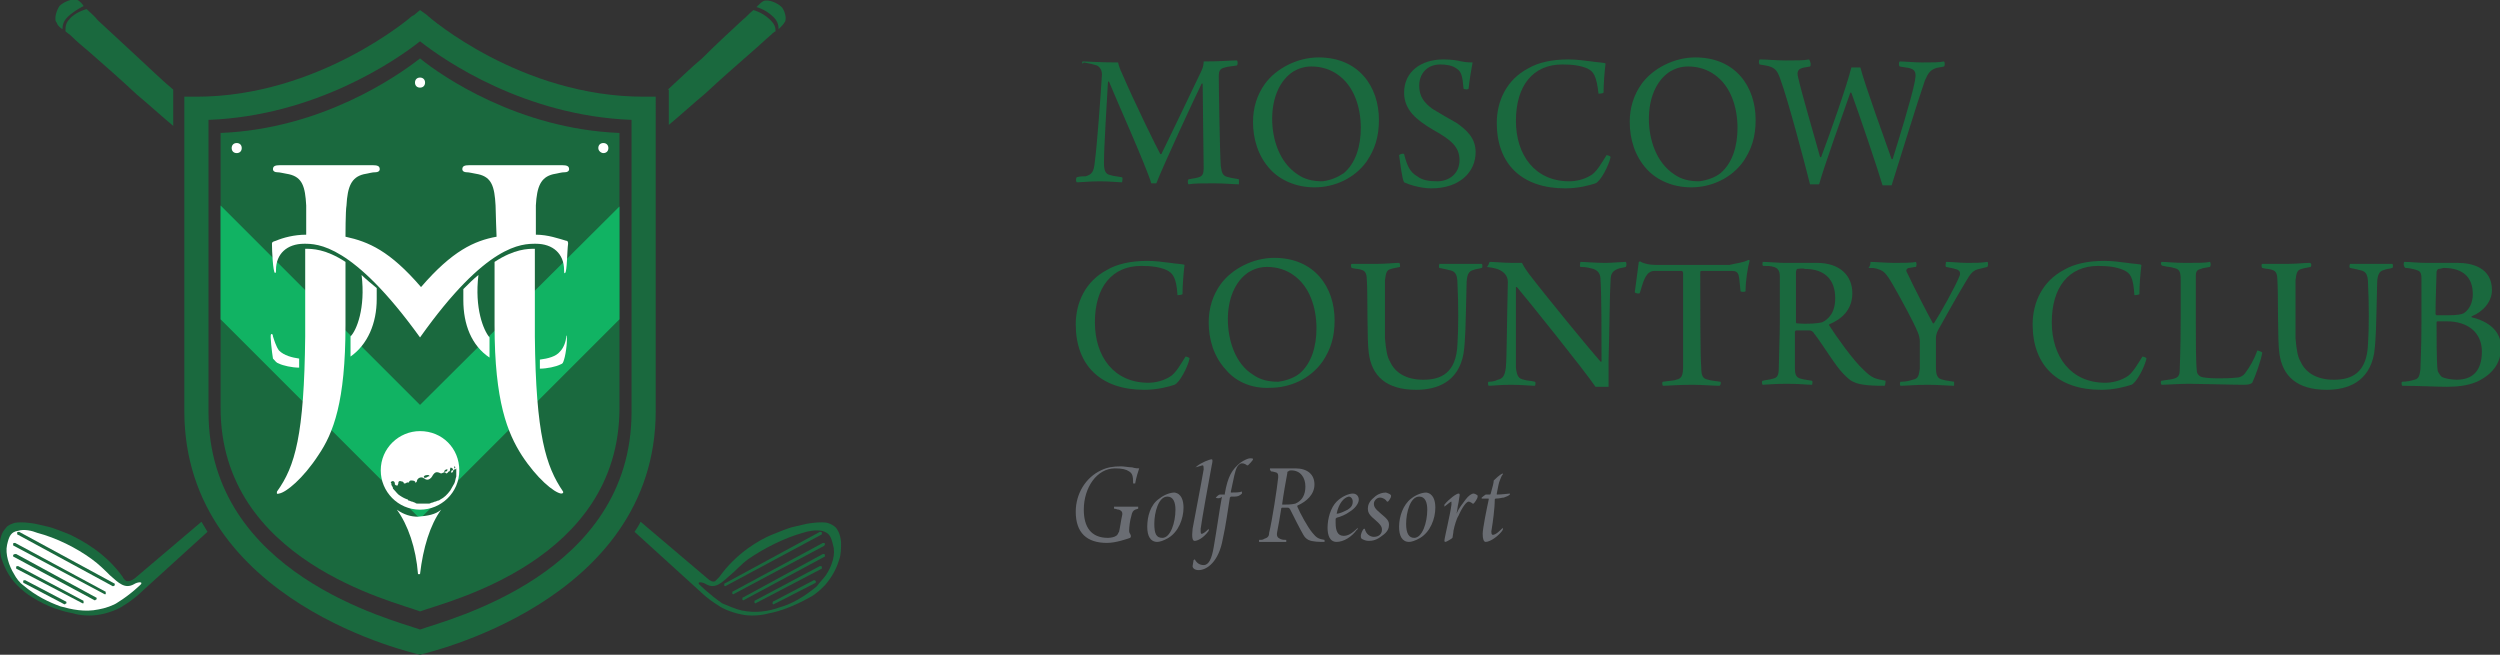 <?xml version="1.0" encoding="UTF-8"?> <!-- Generator: Adobe Illustrator 18.1.1, SVG Export Plug-In . SVG Version: 6.00 Build 0) --> <svg xmlns="http://www.w3.org/2000/svg" xmlns:xlink="http://www.w3.org/1999/xlink" id="Слой_1" x="0px" y="0px" viewBox="0 0 248.2 65" xml:space="preserve"><rect x="0" y="0" width="248.2" height="65" fill="#333333" stroke="none"/> <g> <path fill="#6A6D73" d="M112.2,53.4c-0.3,0.1-1.4,0.5-2.3,0.5c-2,0-3.1-1-3.1-3.1c0-1.8,1-3.4,2.5-4.1c0.6-0.3,1.2-0.4,2-0.4 c0.3,0,0.8,0.1,1.1,0.1c0.3,0.1,0.6,0.1,0.7,0.1c-0.1,0.3-0.3,0.9-0.4,1.5c0,0-0.2,0-0.2,0c0-0.8-0.1-1-0.4-1.2 c-0.3-0.2-0.7-0.3-1.4-0.3c-1.8,0-3.1,1.9-3.1,4.1c0,1.7,0.7,2.8,2.4,2.8c0.3,0,0.7-0.1,0.8-0.2c0.2-0.1,0.2-0.3,0.3-0.4 c0.1-0.4,0.2-1.2,0.3-1.6c0.1-0.4-0.1-0.5-0.3-0.6c-0.2,0-0.3-0.1-0.5-0.1c0,0,0-0.2,0-0.2c0.3,0,0.8,0,1.3,0c0.6,0,0.9,0,1.1,0 c0,0,0,0.1,0,0.2l-0.3,0.1c-0.2,0.1-0.3,0.2-0.4,0.7c-0.1,0.3-0.2,1-0.2,1.4c0,0.2,0.1,0.3,0.1,0.3 C112.3,53.2,112.3,53.3,112.2,53.4"></path> <path fill="#6A6D73" d="M115.4,53.4c0.8,0,1.3-1.5,1.3-2.8c0-0.7-0.2-1.3-0.8-1.3c-0.9,0-1.3,1.6-1.3,2.7 C114.6,53,114.8,53.4,115.4,53.4 M117.5,50.4c0,1.1-0.5,2.4-1.5,3c-0.5,0.3-0.9,0.4-1.1,0.4c-0.7,0-1-0.6-1-1.5 c0-1,0.3-2.2,1.2-2.8c0.5-0.4,1.1-0.6,1.5-0.6C117.3,49,117.5,49.7,117.5,50.4"></path> <path fill="#6A6D73" d="M118.8,46.3c0.5-0.4,1.3-0.7,1.5-0.7c0.1,0,0.1,0.2,0,0.6c-0.3,1.6-1,5.5-1.1,6.3c0,0.4,0,0.5,0.1,0.5 c0.1,0,0.3-0.1,0.7-0.5c0,0,0,0,0,0c0,0,0,0.2,0,0.2c-0.5,0.7-1.1,1-1.4,1c-0.2,0-0.3-0.3-0.2-1.2c0.2-1.1,0.9-4.7,1.1-5.9 c0-0.2,0-0.4-0.1-0.4c-0.1,0-0.3,0.1-0.7,0.2C118.7,46.5,118.8,46.3,118.8,46.3"></path> <path fill="#6A6D73" d="M120.7,49.4c0.1-0.1,0.3-0.3,0.4-0.3h0.5c0,0,0,0,0-0.1c0.3-1.7,0.7-2.4,1.6-3.1c0.3-0.2,0.7-0.4,0.9-0.4 c0.2,0,0.3,0,0.3,0.1c0,0.1-0.4,0.5-0.5,0.6c0,0-0.1,0-0.1,0c-0.1-0.1-0.3-0.2-0.5-0.2c-0.2,0-0.4,0.2-0.5,0.4 c-0.2,0.4-0.3,1-0.6,2.4c0,0,0,0.1,0,0.1c0.5,0,0.8,0,1.1-0.1c0,0,0,0.1,0,0.2c-0.2,0.2-0.4,0.3-0.7,0.3c-0.1,0-0.3,0-0.4,0 c0,0-0.1,0.1-0.1,0.1c-0.2,1.2-0.4,2.8-0.7,4.1c-0.4,2.3-1.6,3.1-2.4,3.1c-0.4,0-0.6-0.2-0.6-0.4c0-0.1,0.1-0.5,0.1-0.6 c0,0,0.1,0,0.1-0.1c0.2,0.4,0.5,0.6,0.9,0.6c0.5,0,0.8-0.6,1-1.8c0.3-1.7,0.6-3.9,0.8-4.9c0,0,0-0.1,0-0.1 C121.2,49.5,120.8,49.5,120.7,49.4C120.7,49.5,120.7,49.5,120.7,49.4"></path> <path fill="#6A6D73" d="M128.2,46.7c-0.1,0-0.2,0-0.3,0.1c-0.1,0-0.1,0.1-0.1,0.2c-0.1,0.5-0.4,2.2-0.5,3c0,0,0,0.1,0,0.1 c0.4,0,0.9,0,1.3-0.1c0.7-0.3,1-0.9,1-1.7C129.6,47.4,129.1,46.7,128.2,46.7 M126.1,46.5c0.2,0,0.8,0,1.2,0c0.7,0,0.9,0,1.3,0 c1.2,0,1.9,0.6,1.9,1.6c0,1-0.8,1.7-1.7,2.1c0,0,0,0.1,0,0.1c0.3,0.7,1,2,1.5,2.6c0.4,0.5,0.6,0.6,1.2,0.7c0,0,0,0.2,0,0.2 c-0.5,0-1.2,0-1.6-0.2c-0.2-0.1-0.4-0.3-0.5-0.5c-0.3-0.5-1-1.9-1.3-2.5c-0.1-0.2-0.2-0.2-0.3-0.2h-0.5c0,0-0.1,0-0.1,0.1 c-0.1,0.7-0.3,1.8-0.4,2.3c-0.1,0.5,0.1,0.6,0.3,0.7c0.2,0.1,0.4,0.1,0.6,0.1c0,0,0,0.2,0,0.2c-0.3,0-1.1,0-1.4,0l-1.3,0 c0,0,0-0.2,0-0.2c0.2,0,0.4,0,0.5-0.1c0.3-0.1,0.5-0.2,0.5-0.6c0.3-1.2,0.8-4.5,0.9-5.5c0-0.3,0-0.4-0.2-0.5 c-0.1,0-0.3-0.1-0.5-0.1C126,46.6,126.1,46.5,126.1,46.5"></path> <path fill="#6A6D73" d="M132.7,51C132.7,51.1,132.7,51.1,132.7,51c0.3,0,0.7-0.2,1.1-0.4c0.3-0.2,0.5-0.4,0.5-0.8 c0-0.3-0.2-0.5-0.4-0.5C133.4,49.4,132.9,50,132.7,51 M134.9,49.6c0,0.4-0.4,0.9-0.9,1.2c-0.4,0.3-0.9,0.5-1.3,0.6 c0,0-0.1,0.1-0.1,0.1c0,0.1,0,0.3,0,0.4c0,0.8,0.2,1.3,0.8,1.3c0.4,0,0.8-0.2,1.4-0.8c0,0,0,0,0,0c0,0,0,0.2-0.1,0.2 c-0.5,0.7-1.3,1.2-2,1.2c-0.7,0-0.9-0.7-0.9-1.4c0-0.9,0.3-2,0.9-2.6c0.5-0.5,1.2-0.8,1.6-0.8C134.7,49,134.9,49.3,134.9,49.6"></path> <path fill="#6A6D73" d="M138.1,49.2c0,0,0,0.1,0,0.1c0,0.1-0.2,0.4-0.3,0.5c0,0-0.1,0-0.1,0c-0.1-0.2-0.4-0.4-0.7-0.4 c-0.3,0-0.6,0.3-0.6,0.6c0,0.3,0.1,0.5,0.7,1c0.6,0.5,0.8,0.7,0.8,1.1c0,0.3-0.1,0.7-0.7,1.1c-0.5,0.4-0.9,0.5-1.3,0.5 c-0.3,0-0.5-0.1-0.7-0.2c-0.1-0.1-0.1-0.2-0.1-0.3c0-0.1,0.1-0.5,0.3-0.7c0,0,0.1,0,0.1,0c0.1,0.5,0.5,0.8,0.9,0.8 c0.5,0,0.8-0.3,0.8-0.7c0-0.3-0.1-0.5-0.8-1.1c-0.5-0.4-0.6-0.7-0.6-1c0-0.3,0.1-0.7,0.6-1.1c0.4-0.4,0.9-0.5,1.2-0.5 C137.9,49,138.1,49.1,138.1,49.2"></path> <path fill="#6A6D73" d="M140.4,53.4c0.8,0,1.3-1.5,1.3-2.8c0-0.7-0.2-1.3-0.8-1.3c-0.9,0-1.3,1.6-1.3,2.7 C139.6,53,139.9,53.4,140.4,53.4 M142.5,50.4c0,1.1-0.5,2.4-1.5,3c-0.5,0.3-0.9,0.4-1.1,0.4c-0.7,0-1-0.6-1-1.5 c0-1,0.4-2.2,1.2-2.8c0.5-0.4,1.1-0.6,1.5-0.6C142.3,49,142.5,49.7,142.5,50.4"></path> <path fill="#6A6D73" d="M145.5,49.6c0.3-0.4,0.6-0.6,0.8-0.6c0.1,0,0.3,0.1,0.4,0.2c0,0,0,0.1,0,0.1c0,0.2-0.3,0.6-0.4,0.7 c0,0-0.1,0-0.1,0c-0.1-0.1-0.3-0.2-0.4-0.2c-0.2,0-0.6,0.5-1,1.4c-0.2,0.3-0.4,1-0.5,1.5c0,0.2-0.1,0.6-0.1,0.7 c-0.1,0.1-0.6,0.4-0.7,0.4c-0.1,0-0.1-0.1-0.1-0.1c0-0.3,0.6-2.7,0.7-3.6c0-0.1,0-0.3,0-0.3c-0.1,0-0.3,0.2-0.7,0.5c0,0,0,0,0,0 c0,0,0-0.2,0-0.2c0.5-0.6,1.2-1.1,1.4-1.1c0.2,0,0.1,0.2,0,0.9c-0.1,0.4-0.1,0.7-0.2,1.1h0C144.8,50.5,145.2,50,145.5,49.6"></path> <path fill="#6A6D73" d="M148.1,52.5c-0.1,0.4,0,0.6,0.1,0.6c0.3,0,0.7-0.4,1-0.7c0,0,0,0,0,0c0,0,0,0.2,0,0.2 c-0.3,0.5-1.2,1.2-1.7,1.2c-0.2,0-0.3-0.3-0.3-0.8c0-0.5,0.4-2.5,0.6-3.4c0,0,0-0.1,0-0.1c-0.3,0-0.6,0-0.7,0v-0.1 c0.1-0.1,0.4-0.3,0.4-0.3h0.4c0,0,0.1,0,0.1-0.1c0.2-0.7,0.3-1.1,0.3-1.3c0.1-0.1,0.6-0.6,0.9-0.7c0,0,0,0.1,0,0.1 c-0.1,0.1-0.2,0.3-0.3,0.6c-0.1,0.2-0.2,0.8-0.3,1.3c0,0,0,0.1,0,0.1c0.5,0,1.2-0.1,1.3-0.1c0,0,0,0.1,0,0.1 c-0.1,0.1-0.3,0.2-0.6,0.3c-0.2,0-0.4,0.1-0.8,0.1c0,0-0.1,0-0.1,0.1C148.4,50.5,148.2,51.9,148.1,52.5"></path> <path fill="#1A693E" d="M179.7,6.6c-0.5,0.1-0.7,0.1-0.9,0.2c-0.3,0.1-0.4,0.4-0.3,0.8c0.4,1.8,1.6,5.8,2.2,8c0,0,0.1,0,0.1,0 c0.8-2.1,2.6-7.2,3-8.9c0.2,0,0.7,0,0.9,0c0.4,1.6,2.5,7.4,3.1,9.1c0,0,0.1,0,0.1,0c0.5-1.6,1.9-6.1,2.2-7.7 c0.1-0.6,0.2-1.1-0.4-1.3c-0.3-0.1-0.6-0.1-1.1-0.2c-0.1-0.1-0.1-0.4,0-0.5c0.5,0,1.4,0.1,2.2,0.1c1.2,0,1.7,0,2.2-0.1 c0.1,0.1,0.1,0.4,0,0.5c-0.4,0.1-0.7,0.1-0.9,0.2c-0.5,0.2-0.7,0.5-1,1.2c-0.8,2.3-2.6,8.2-3.3,10.4c-0.1,0-0.8,0-0.9,0 c-0.5-1.7-2.3-7-3.1-9.2c0,0-0.1,0-0.1,0c-0.8,2.3-2.6,7.3-3.1,9.1c-0.1,0-0.8,0-0.9,0c-0.6-2.4-2.2-8.4-2.9-10.3 c-0.3-0.9-0.5-1.2-1.1-1.4c-0.3-0.1-0.5-0.1-1-0.2c-0.1-0.1-0.1-0.4,0-0.5c0.8,0,1.5,0.1,2.6,0.1c1.2,0,1.8,0,2.3-0.1 C179.8,6.2,179.8,6.5,179.7,6.6"></path> <path fill="#1A693E" d="M115.8,26.8c-0.7-0.3-1.5-0.4-2.5-0.4c-2.9,0-4.6,2.1-4.6,5.6c0,3.4,1.9,6,5.3,6c0.7,0,1.6-0.2,2.3-0.7 c0.5-0.4,0.9-1.1,1.4-1.9c0.1,0,0.4,0.1,0.4,0.2c-0.2,0.9-1,2.4-1.5,2.6c-0.6,0.2-1.7,0.5-3,0.5c-4.3,0-6.8-2.4-6.8-6.5 c0-2.2,1-4.3,3.1-5.4c1-0.6,2.4-0.9,4-0.9c0.8,0,1.5,0.1,2.3,0.2c0.6,0.1,1.2,0.1,1.4,0.2c-0.1,0.8-0.2,2-0.2,2.9 c-0.1,0.1-0.5,0.1-0.5,0.1C116.8,27.5,116.4,27.1,115.8,26.8"></path> <path fill="#1A693E" d="M129,37.1c1.2-1,1.7-2.7,1.7-4.5c0-2.1-0.7-4.2-2.3-5.3c-0.7-0.5-1.6-0.8-2.6-0.8c-0.7,0-1.3,0.2-1.8,0.5 c-1.4,0.9-2.1,2.7-2.1,4.7c0,2,0.7,4.4,2.5,5.5c0.7,0.5,1.5,0.7,2.5,0.7C127.7,37.8,128.5,37.5,129,37.1 M121.7,36.7 c-1.2-1.3-1.7-3-1.7-4.7c0-1.4,0.4-2.7,1.2-3.8c1.1-1.5,3.2-2.6,5.3-2.6c4,0,6,2.9,6,6.2c0,1.7-0.4,2.9-1.2,4.1 c-1.2,1.7-3.2,2.6-5.2,2.6C124.3,38.6,122.7,37.9,121.7,36.7"></path> <path fill="#1A693E" d="M139,26.5c-0.4,0.1-0.6,0.1-0.9,0.2c-0.4,0.1-0.5,0.3-0.6,1.1c0,1.8,0,4.8,0,5.8c0.1,1.1,0.2,1.8,0.5,2.3 c0.5,1.1,1.6,1.8,3.3,1.8c1.7,0,3.3-0.6,3.4-3.6c0.1-1.5,0.1-3.9,0-5.9c0-1.1-0.3-1.3-0.9-1.4c-0.3-0.1-0.5-0.1-0.9-0.2 c-0.1-0.1,0-0.4,0-0.4c0.4,0,1.1,0,2.2,0c0.9,0,1.6,0,2,0c0.1,0,0.1,0.4,0,0.4c-0.3,0.1-0.6,0.1-0.8,0.2c-0.5,0.1-0.7,0.5-0.7,1.5 c-0.1,4.1-0.1,5.4-0.3,6.8c-0.5,2.8-2.6,3.6-4.7,3.6c-3,0-4.4-1.4-4.7-3.6c-0.2-1.2-0.1-6-0.2-7.3c0-0.5-0.1-0.9-0.5-1 c-0.2-0.1-0.7-0.1-1-0.2c-0.1-0.1-0.1-0.4,0-0.4c0.3,0,1.4,0,2.4,0c1,0,1.8-0.1,2.3-0.1C139,26.1,139,26.4,139,26.5"></path> <path fill="#1A693E" d="M147.9,26c0.5,0,1.4,0.1,2.3,0.1c0.4,0,0.8,0,0.9,0c0.1,0.2,0.2,0.4,0.7,1.1c2,2.6,6.2,7.7,7.1,8.7l0.1,0 c0-2.6,0-6.7-0.1-8.1c0-0.6-0.2-0.9-0.7-1.1c-0.4-0.1-0.7-0.2-1.3-0.2c-0.1-0.1,0-0.4,0-0.5c0.5,0,1.4,0.1,2.5,0.1 c0.6,0,1.7-0.1,2-0.1c0.1,0.1,0.1,0.4,0,0.5c-0.3,0.1-0.6,0.1-0.8,0.2c-0.5,0.2-0.7,0.5-0.7,1.1c-0.1,1.5-0.1,4.7-0.2,7.9 c0,0.9,0,2,0,2.7c-0.2,0-1,0-1.3,0c-1-1.5-6.7-8.6-7.8-9.9c0,0-0.1,0-0.1,0c0,2,0,6.9,0,8c0.1,0.9,0.3,1.1,0.8,1.2 c0.3,0.1,0.7,0.1,1.1,0.2c0.1,0.1,0,0.4,0,0.4c-0.5,0-1.3-0.1-2.4-0.1c-1.1,0-1.8,0.1-2.2,0.1c-0.1-0.1-0.1-0.4,0-0.4 c0.4,0,0.7-0.1,0.9-0.2c0.5-0.1,0.7-0.4,0.8-1.2c0.1-1,0.1-4.4,0.2-8.5c0-0.3-0.1-0.7-0.5-1c-0.4-0.3-0.8-0.4-1.6-0.5 C147.8,26.4,147.8,26.1,147.9,26"></path> <path fill="#1A693E" d="M173.6,25.8c0,0,0.1,0,0.1,0.1c-0.2,0.7-0.4,2-0.4,3c0,0.1-0.5,0.1-0.5,0c-0.1-0.8-0.1-1.3-0.2-1.6 c-0.1-0.3-0.3-0.4-0.6-0.4c-0.8,0-2.6,0-3.1,0c-0.1,0-0.1,0.1-0.1,0.2c0,2.9,0,8.4,0.1,9.4c0,0.9,0.2,1.1,0.7,1.2 c0.3,0.1,0.6,0.1,1.2,0.2c0.1,0.1,0,0.4-0.1,0.4c-0.6,0-1.7-0.1-2.7-0.1c-1.4,0-2.4,0.1-2.9,0.1c-0.1-0.1-0.1-0.4,0-0.4 c0.6-0.1,1.1-0.1,1.3-0.2c0.6-0.1,0.7-0.5,0.7-1.4c0-1.2,0-6,0-9.2c0-0.1-0.1-0.2-0.1-0.2c-0.4,0-2.2,0-2.8,0 c-0.2,0-0.5,0.1-0.7,0.4c-0.3,0.4-0.4,0.8-0.7,1.8c-0.1,0.1-0.5,0-0.5-0.1c0.1-0.8,0.3-2.1,0.4-3c0,0,0.2-0.1,0.2,0 c0.4,0.2,0.9,0.3,1.5,0.3h7.3C172.5,26.1,173,26.1,173.6,25.8"></path> <path fill="#1A693E" d="M178.4,26.7c0,0-0.1,0.2-0.1,0.3c0,0.6,0,3.3,0,5c0,0.1,0.1,0.1,0.1,0.1c1.1,0.1,2.1,0,2.5-0.1 c0.6-0.3,1.3-0.9,1.3-2.4c0-1.8-1-2.9-3-2.9C178.9,26.6,178.6,26.7,178.4,26.7 M175,26c0.5,0,1.6,0.1,2.2,0.1c1.3,0,2.3,0,3.2,0 c2.3,0,3.5,1.3,3.5,3c0,1.7-1.1,2.6-2.3,3.1c0,0,0,0.1,0,0.1c0.7,1.1,2.4,3.5,3.4,4.4c0.9,0.9,1.2,0.9,2.2,1.1c0,0,0,0.4-0.1,0.5 c-0.8,0-2.4,0-3.1-0.4c-0.3-0.1-0.6-0.4-1-0.8c-0.8-0.8-2.1-3-2.9-4c-0.1-0.2-0.3-0.3-0.5-0.3c-0.3,0-1,0-1.3,0 c0,0-0.1,0.1-0.1,0.1c0,1.1,0,3,0,3.7c0,0.7,0.2,0.9,0.6,1c0.3,0.1,0.6,0.1,1.1,0.2c0.1,0.1,0,0.4,0,0.4c-0.4,0-1.3-0.1-2.5-0.1 c-1.3,0-2.1,0.1-2.4,0.1c-0.1-0.1-0.1-0.4,0-0.4c0.4-0.1,0.7-0.1,1-0.2c0.5-0.1,0.6-0.4,0.6-1.1c0-0.5,0.1-3.3,0.1-4.4 c0-1.7,0-4,0-4.7c0-0.5-0.2-0.8-0.6-0.9c-0.3-0.1-0.6-0.1-1-0.1C174.9,26.4,175,26.1,175,26"></path> <path fill="#1A693E" d="M185.7,26c0.5,0,1.5,0.1,2.4,0.1c0.7,0,1.8,0,2.1-0.1c0.1,0.1,0.1,0.4,0,0.5c-0.2,0-0.5,0.1-0.7,0.1 c-0.3,0.1-0.3,0.3-0.1,0.6c0.5,1.1,2.1,4.2,2.5,4.9c0,0,0.1,0,0.1,0c0.7-1.1,2.1-3.6,2.5-4.6c0.2-0.4,0.1-0.7-0.4-0.8 c-0.3-0.1-0.5-0.1-0.9-0.2c-0.1-0.1,0-0.4,0-0.5c0.6,0,1.4,0.1,2.1,0.1c0.9,0,1.3,0,2-0.1c0.1,0,0.1,0.4,0,0.5l-0.8,0.2 c-0.6,0.1-0.9,0.5-1.3,1.2c-0.8,1.3-2.3,4-2.8,4.9c-0.1,0.2-0.2,0.5-0.2,0.7l0,2.9c0,0.8,0.1,1.2,0.7,1.3c0.3,0.1,0.6,0.1,1.1,0.2 c0,0.1,0,0.4,0,0.4c-0.5,0-1.6-0.1-2.6-0.1c-1.3,0-2.1,0.1-2.7,0.1c-0.1,0-0.1-0.4,0-0.4c0.5,0,0.9-0.1,1.2-0.2 c0.6-0.1,0.6-0.5,0.7-1.1l0-2.7c0-0.3-0.1-0.7-0.2-0.9c-0.4-1-1.6-3.2-2.4-4.6c-0.8-1.4-1-1.5-1.6-1.7c-0.3-0.1-0.5-0.1-0.9-0.1 C185.7,26.4,185.7,26.1,185.7,26"></path> <path fill="#1A693E" d="M210.8,26.8c-0.7-0.3-1.5-0.4-2.5-0.4c-2.9,0-4.6,2.1-4.6,5.6c0,3.4,1.9,6,5.3,6c0.7,0,1.6-0.2,2.3-0.7 c0.5-0.4,0.9-1.1,1.4-1.9c0.1,0,0.4,0.1,0.4,0.2c-0.2,0.9-1,2.4-1.5,2.6c-0.6,0.2-1.7,0.5-3,0.5c-4.3,0-6.8-2.4-6.8-6.5 c0-2.2,1-4.3,3.1-5.4c1-0.6,2.4-0.9,4-0.9c0.8,0,1.5,0.1,2.3,0.2c0.6,0.1,1.2,0.1,1.4,0.2c-0.1,0.8-0.2,2-0.2,2.9 c-0.1,0.1-0.5,0.1-0.5,0.1C211.8,27.5,211.5,27.1,210.8,26.8"></path> <path fill="#1A693E" d="M214.6,26c0.5,0,1.2,0.1,2.4,0.1c1.2,0,2,0,2.4-0.1c0.1,0.1,0.1,0.4,0,0.5c-0.5,0.1-0.7,0.1-0.9,0.2 c-0.5,0.1-0.5,0.4-0.5,0.8c0,0.6,0,2.5,0,4.3c0,2.1,0,4.1,0.1,5c0,0.3,0.2,0.5,0.4,0.6c0.5,0.2,2.5,0.2,3.4,0.1 c0.4,0,0.8-0.1,1.1-0.6c0.3-0.4,0.8-1.2,1.1-2.1c0.1,0,0.4,0.1,0.5,0.2c-0.1,0.7-0.7,2.4-1,3c-0.1,0.1-0.3,0.2-0.8,0.2 c-1.2,0-4.6-0.1-5.5-0.1c-0.9,0-2.2,0.1-2.7,0.1c-0.1-0.1-0.1-0.4,0-0.4c0.5-0.1,0.9-0.1,1.2-0.2c0.4-0.1,0.6-0.3,0.6-0.8 c0-0.5,0.1-1.9,0.1-5.2c0-2.1,0-3.3,0-3.8c0-0.8-0.1-1.1-0.7-1.2c-0.2-0.1-0.7-0.1-1-0.2C214.5,26.4,214.5,26.1,214.6,26"></path> <path fill="#1A693E" d="M229.4,26.5c-0.4,0.1-0.6,0.1-0.9,0.2c-0.4,0.1-0.5,0.3-0.6,1.1c0,1.8,0,4.8,0,5.8c0.1,1.1,0.2,1.8,0.5,2.3 c0.5,1.1,1.6,1.8,3.3,1.8c1.7,0,3.3-0.6,3.4-3.6c0.1-1.5,0.1-3.9,0-5.9c0-1.1-0.3-1.3-0.9-1.4c-0.3-0.1-0.5-0.1-0.9-0.2 c-0.1-0.1,0-0.4,0-0.4c0.4,0,1.1,0,2.2,0c0.9,0,1.6,0,2,0c0.1,0,0.1,0.4,0,0.4c-0.3,0.1-0.6,0.1-0.8,0.2c-0.5,0.1-0.7,0.5-0.7,1.5 c-0.1,4.1-0.1,5.4-0.3,6.8c-0.5,2.8-2.6,3.6-4.7,3.6c-3,0-4.4-1.4-4.7-3.6c-0.2-1.2-0.1-6-0.2-7.3c0-0.5-0.1-0.9-0.5-1 c-0.2-0.1-0.7-0.1-1-0.2c-0.1-0.1-0.1-0.4,0-0.4c0.3,0,1.4,0,2.4,0c1,0,1.8-0.1,2.3-0.1C229.5,26.1,229.5,26.4,229.4,26.5"></path> <path fill="#1A693E" d="M246.4,34.9c0-1.9-1.4-3-3.5-3c-0.4,0-0.8,0-0.9,0c0,0-0.1,0-0.1,0.1c0,1.3,0,3.9,0.1,4.7 c0,0.2,0.2,0.5,0.4,0.7c0.3,0.2,1.1,0.3,1.5,0.3C245.5,37.7,246.4,36.8,246.4,34.9 M242.1,26.7c-0.1,0-0.2,0.2-0.2,0.3 c0,0.5-0.1,2.7-0.1,4.2c0,0,0.1,0.1,0.1,0.1c0.2,0,0.6,0,1.1,0c1,0,1.4-0.1,1.6-0.2c0.6-0.4,0.9-1.1,0.9-1.9c0-1.7-1-2.6-2.9-2.6 C242.5,26.6,242.3,26.7,242.1,26.7 M238.7,26c0.6,0,1.3,0.1,2.3,0.1c1.1,0,1.8,0,3,0c1.3,0,3.4,0.4,3.4,2.7c0,1.1-0.8,2.1-2,2.6 c0,0-0.1,0.1,0,0.1c1.6,0.4,2.9,1.3,2.9,3c0,1.6-0.9,2.7-2.4,3.4c-0.9,0.4-2,0.5-3,0.5c-0.9,0-3-0.1-4.4-0.1 c-0.1-0.1-0.1-0.4,0-0.4c0.4,0,0.9-0.1,1.2-0.2c0.4-0.1,0.5-0.3,0.6-1c0-0.6,0.1-2.1,0.1-4.5c0-2.6,0-3.8,0-4.6 c0-0.6-0.2-0.7-0.5-0.8c-0.3-0.1-0.8-0.2-1.1-0.2C238.6,26.4,238.6,26.1,238.7,26"></path> <path fill="#1A693E" d="M107.5,6.1c0.6,0,1.5,0.1,3.5,0.1c0.1,0.4,0.2,0.7,0.4,1.1c1.2,2.8,3.5,7.5,3.8,8c0,0,0.1,0,0.1,0 c0.3-0.6,3-6.2,3.9-8.1c0.2-0.4,0.3-0.7,0.3-1.1c1.9,0,2.5-0.1,3.3-0.1c0.1,0.1,0.1,0.4,0,0.5c-0.6,0.1-0.9,0.1-1.2,0.2 c-0.5,0.1-0.6,0.4-0.6,0.8c0,1.2,0.1,7.6,0.2,9c0.1,0.7,0.2,1,0.8,1.1c0.3,0.1,0.6,0.1,1,0.2c0,0.1,0,0.4,0,0.5 c-0.5,0-1.4-0.1-2.5-0.1c-1.1,0-2,0-2.5,0.1c-0.1-0.1-0.1-0.4,0-0.5c0.5-0.1,0.7-0.1,1-0.2c0.4-0.1,0.5-0.4,0.5-0.9 c0-1.3-0.1-6.7-0.1-8.4c0,0-0.1,0-0.1,0c-0.6,1.2-3.8,8.1-4.5,9.9c-0.1,0-0.4,0-0.5,0c-0.5-1.7-3.6-8.6-4.2-10.1c0,0-0.1,0-0.1,0 c-0.1,1.7-0.4,6.6-0.4,8c0,0.8,0.1,1.2,0.7,1.3c0.3,0.1,0.6,0.1,1.1,0.2c0.1,0.1,0,0.4,0,0.5c-0.4,0-1.2-0.1-2.2-0.1 c-1,0-1.9,0.1-2.3,0.1c-0.1-0.1-0.1-0.4,0-0.5c0.3-0.1,0.6-0.1,0.9-0.1c0.6-0.2,0.8-0.4,0.9-1.5c0.2-1.4,0.6-6.8,0.7-8.6 c0-0.3-0.1-0.7-0.5-0.9c-0.3-0.1-0.7-0.2-1.3-0.3C107.4,6.5,107.4,6.1,107.5,6.1"></path> <path fill="#1A693E" d="M133.4,17.2c1.2-1,1.7-2.7,1.7-4.5c0-2.1-0.7-4.2-2.3-5.3c-0.7-0.5-1.6-0.8-2.6-0.8c-0.7,0-1.3,0.2-1.8,0.5 c-1.4,0.9-2.1,2.7-2.1,4.7c0,2,0.7,4.3,2.5,5.5c0.7,0.5,1.5,0.7,2.5,0.7C132.1,17.9,132.8,17.6,133.4,17.2 M126.1,16.8 c-1.2-1.3-1.7-3-1.7-4.7c0-1.4,0.4-2.7,1.2-3.8c1.1-1.5,3.2-2.6,5.3-2.6c4,0,6,2.9,6,6.2c0,1.7-0.4,2.9-1.2,4.1 c-1.2,1.7-3.2,2.6-5.2,2.6C128.7,18.6,127.1,17.9,126.1,16.8"></path> <path fill="#1A693E" d="M140.7,17.5c0.5,0.4,1.2,0.5,2,0.5c1.1,0,2.2-0.7,2.2-2.1c0-1.3-0.8-2-2.6-3c-1.7-1-2.9-2-2.9-3.7 c0-2.1,1.7-3.3,3.9-3.3c0.8,0,1.4,0.1,1.8,0.2c0.5,0.1,0.9,0.1,1.1,0.1c-0.1,0.6-0.3,1.6-0.4,2.6c0,0.1-0.4,0.1-0.5,0 c-0.1-1.2-0.2-1.7-0.7-2c-0.4-0.3-1-0.4-1.6-0.4c-1.4,0-2.1,1-2.1,2.1c0,1.1,0.5,1.7,1.3,2.3c0.8,0.5,1.7,1,2.4,1.4 c1,0.7,1.9,1.5,1.9,2.9c0,2-1.6,3.6-4.4,3.6c-1.1,0-2.3-0.4-2.7-0.6c-0.2-0.3-0.4-2-0.5-2.7c0.1-0.1,0.4-0.2,0.5-0.1 C139.7,16.5,140,17.1,140.7,17.5"></path> <path fill="#1A693E" d="M157.6,6.8c-0.7-0.3-1.5-0.4-2.5-0.4c-2.9,0-4.6,2.1-4.6,5.6c0,3.4,1.9,6,5.3,6c0.7,0,1.6-0.2,2.3-0.7 c0.5-0.4,0.9-1.1,1.4-1.9c0.1,0,0.4,0.1,0.4,0.2c-0.2,0.9-1,2.4-1.5,2.6c-0.6,0.2-1.7,0.5-3,0.5c-4.3,0-6.8-2.4-6.8-6.5 c0-2.2,1-4.3,3.1-5.4c1-0.6,2.4-0.9,4-0.9c0.8,0,1.5,0.1,2.3,0.2c0.6,0.1,1.2,0.1,1.4,0.2c-0.1,0.8-0.2,2-0.2,2.9 c-0.1,0.1-0.5,0.1-0.5,0.1C158.5,7.5,158.2,7.1,157.6,6.8"></path> <path fill="#1A693E" d="M170.8,17.2c1.2-1,1.7-2.7,1.7-4.5c0-2.1-0.7-4.2-2.3-5.3c-0.7-0.5-1.6-0.8-2.6-0.8c-0.7,0-1.3,0.2-1.8,0.5 c-1.4,0.9-2.1,2.7-2.1,4.7c0,2,0.7,4.3,2.5,5.5c0.7,0.5,1.5,0.7,2.5,0.7C169.5,17.9,170.3,17.6,170.8,17.2 M163.5,16.8 c-1.2-1.3-1.7-3-1.7-4.7c0-1.4,0.4-2.7,1.2-3.8c1.1-1.5,3.2-2.6,5.3-2.6c4,0,6,2.9,6,6.2c0,1.7-0.4,2.9-1.2,4.1 c-1.2,1.7-3.2,2.6-5.2,2.6C166.1,18.6,164.5,17.9,163.5,16.8"></path> <path fill="#1A693E" d="M21.9,13.2v27.3c0,15.2,17.2,19.2,19.8,20.2c2.7-1,19.8-5,19.8-20.2V13.2c-10-0.4-17.6-5.6-19.8-7.4 C39.4,7.6,31.9,12.8,21.9,13.2"></path> <g> <defs> <path id="SVGID_1_" d="M21.9,13.2v27.3c0,15.2,17.2,19.2,19.8,20.2c2.7-1,19.8-5,19.8-20.2V13.2c-10-0.4-17.6-5.6-19.8-7.4 C39.4,7.6,31.9,12.8,21.9,13.2"></path> </defs> <clipPath id="SVGID_2_"> <use xlink:href="#SVGID_1_" overflow="visible"></use> </clipPath> <polygon clip-path="url(#SVGID_2_)" fill="#11B363" points="21.7,20.2 21.7,31.5 41.7,51.5 61.7,31.5 61.7,20.3 41.7,40.2 "></polygon> </g> <path fill="#1A693E" d="M63.9,9.6c-12.2,0-21.3-7.9-21.4-8l-0.1-0.1L41.7,1l0,0v0l-0.6,0.5l-0.2,0.1c-0.1,0.1-9.3,8-21.4,8h-1.2 v31.2h0c0,19.1,23.1,24.1,23.4,24.2c0.2-0.1,23.4-5.1,23.4-24.2V9.6H63.9z M62.7,40.9c0,16.1-18.2,20.6-21,21.6 c-2.8-1-21-5.5-21-21.6v-29c10.6-0.4,18.6-5.9,21-7.8c2.4,1.9,10.4,7.4,21,7.8V40.9z"></path> <path fill="#FFFFFF" d="M42.2,8.2c0-0.3-0.2-0.5-0.5-0.5c-0.3,0-0.5,0.2-0.5,0.5c0,0.3,0.2,0.5,0.5,0.5C42,8.7,42.2,8.5,42.2,8.2"></path> <path fill="#FFFFFF" d="M24,14.7c0-0.3-0.2-0.5-0.5-0.5c-0.3,0-0.5,0.2-0.5,0.5c0,0.3,0.2,0.5,0.5,0.5C23.8,15.2,24,15,24,14.7"></path> <path fill="#FFFFFF" d="M53.1,33.4L53.1,33.4l0-8.7c-0.7,0-2,0-4,1.3l0,6.3c0,7.6,1.3,10.7,2.7,12.9c1.5,2.3,3.2,3.7,3.9,3.8 c0.3,0,0.2-0.2,0.2-0.2C54.2,46.3,53.2,43.2,53.1,33.4"></path> <path fill="#FFFFFF" d="M53.2,20.4c0.1-1.9,0.5-2.8,1.7-3.1c0.6-0.1,0.8-0.2,1.2-0.2c0.2,0,0.4-0.1,0.4-0.3c0-0.3-0.2-0.4-0.7-0.4 h-3.6h-0.9h-4.7c-0.5,0-0.7,0.1-0.7,0.4c0,0.2,0.2,0.3,0.4,0.3c0.3,0,0.6,0.1,1.2,0.2c1.3,0.3,1.6,1.2,1.7,3.1 c0,0.5,0.1,3.1,0.1,3.1c-2.2,0.4-4.4,1.4-7.5,5c-3.1-3.6-5.2-4.5-7.5-5c0,0,0-2.6,0.1-3.1c0.1-1.9,0.5-2.8,1.7-3.1 c0.6-0.1,0.8-0.2,1.2-0.2c0.2,0,0.4-0.1,0.4-0.3c0-0.3-0.2-0.4-0.7-0.4h-4.7h-0.9h-3.6c-0.5,0-0.7,0.1-0.7,0.4 c0,0.2,0.2,0.3,0.4,0.3c0.3,0,0.6,0.1,1.2,0.2c1.3,0.3,1.6,1.2,1.7,3.1c0,0.2,0,0.7,0,1.2c0,0.8,0,1.7,0,1.7c-1.2,0-2.3,0.3-3,0.6 C27,24,27,24.1,27,24.2c0,0.7,0.1,2.8,0.3,2.9c0.1,0,0.1-0.1,0.1-0.3c0-1.6,1.1-2.6,2.8-2.6c1.3,0,4.8,0,11.5,9.3 c6.6-9.3,10.1-9.3,11.5-9.3c1.7,0,2.8,1,2.8,2.6c0,0.2,0,0.4,0.1,0.3c0.2-0.1,0.2-2.2,0.3-2.9c0-0.1,0-0.3-0.2-0.3 c-0.7-0.2-1.8-0.6-3-0.6c0,0,0-0.9,0-1.7C53.2,21.1,53.2,20.6,53.2,20.4"></path> <path fill="#FFFFFF" d="M47.5,27.3c-0.5,0.4-0.9,0.8-1.5,1.4c0,0.4,0,1.1,0,1.1c0,2.4,0.8,4.5,2.6,5.7v-0.7v-0.8v-0.5 C48,32.8,47.1,30.6,47.5,27.3"></path> <path fill="#FFFFFF" d="M56.2,33.5c0,0.3-0.2,1-0.6,1.4c-0.4,0.5-1.2,0.7-2,0.8c0,0.3,0,0.6,0,0.9c0.7,0,1.6-0.2,2-0.4 c0.3-0.1,0.3-0.2,0.4-0.5c0.2-0.6,0.4-2.3,0.2-2.4C56.2,33.2,56.2,33.3,56.2,33.5"></path> <path fill="#FFFFFF" d="M30.3,33.4L30.3,33.4c-0.1,9.8-1,12.9-2.8,15.4c0,0.1-0.1,0.3,0.2,0.2c0.7-0.1,2.4-1.5,3.9-3.8 c1.5-2.2,2.7-5.3,2.7-12.9l0-6.3c-2-1.3-3.3-1.3-4-1.3L30.3,33.4z"></path> <path fill="#FFFFFF" d="M27.7,36.1c0.4,0.2,1.3,0.4,2,0.4c0-0.3,0-0.6,0-0.9c-0.7-0.1-1.5-0.3-2-0.8c-0.3-0.4-0.5-1.1-0.6-1.4 c0-0.2-0.1-0.3-0.2-0.2c-0.1,0.1,0.1,1.8,0.2,2.4C27.4,35.9,27.4,36,27.7,36.1"></path> <path fill="#FFFFFF" d="M35.9,27.3c0.4,3.3-0.5,5.5-1.1,6.1v0.5v0.8v0.7c1.7-1.2,2.6-3.3,2.6-5.7c0,0,0-0.7,0-1.1 C36.8,28.1,36.3,27.7,35.9,27.3"></path> <path fill="#1A693E" d="M66.3,8.9c1.1-1,2.2-2.1,3.4-3.1C71,4.5,72.4,3.2,73.7,2c0.4-0.3,0.7-0.7,1.1-1c0.7,0.2,1.3,0.6,1.7,1 C76.9,2.4,77,2.7,77,3.1c-0.2,0.1-0.4,0.3-0.5,0.4c-0.6,0.5-1.2,1.1-1.8,1.6c-1.6,1.4-3.2,2.8-4.7,4.2c-1.2,1-2.4,2.1-3.6,3.1V8.9z M75.1,0.7C75.1,0.7,75.1,0.7,75.1,0.7c0.2-0.2,0.5-0.5,0.7-0.6c0.5-0.2,1.4,0.2,1.8,0.6C77.8,0.9,78,1.4,78,1.8 c0,0.1,0,0.3-0.1,0.4c-0.1,0.2-0.3,0.4-0.6,0.7c0-0.4-0.1-0.8-0.5-1.2C76.4,1.3,75.8,0.9,75.1,0.7"></path> <path fill="#1A693E" d="M82,57.1c-0.2,0.3-0.7,0.8-0.9,1.1c-1.3,1.1-2.6,1.8-3.7,2.1c-1.1,0.4-2.4,0.6-3.8,0.3 c-0.5-0.1-1.4-0.5-1.9-0.7C70.4,59,69.4,58,69.4,58c-0.2-0.3,0.4-0.2,0.7,0c0.9,0.5,1.5-0.1,2.4-0.9c0.5-0.4,1.1-1.1,1.8-1.6 c1.6-1.1,3.6-2.1,5.4-2.6c0.6-0.2,1.3-0.3,1.9-0.2c0.7,0.2,0.9,0.5,1.1,1.4C83,55,82.6,56.2,82,57.1 M83.3,55.6 c0.2-0.5,0.2-1.2,0.2-1.7c0-0.3-0.1-1-0.5-1.5c-0.2-0.2-0.5-0.4-0.9-0.5c-0.6-0.1-1.4,0-2,0.1c-0.4,0.1-0.9,0.2-1.3,0.3 c-0.5,0.1-1.7,0.6-2.2,0.8c-1.2,0.5-3.5,1.8-5.2,4.2c-0.1,0.1-0.3,0.3-0.4,0.4c-0.2,0.1-0.5,0-0.8-0.3l-6.6-5.6 c-0.2,0.4-0.4,0.7-0.6,1l6.6,6c0,0,0.7,0.7,1.7,1.3c0.4,0.3,1.3,0.7,2.3,0.9c0.9,0.2,2,0.1,2.7-0.1c1.1-0.2,2.5-0.7,4.1-1.6 c0.6-0.3,1.1-0.8,1.5-1.2C82.5,57.4,83,56.6,83.3,55.6 M17.2,12.5c-1.2-1-2.4-2.1-3.6-3.1C12,7.9,10.4,6.5,8.8,5.1 C8.2,4.6,7.6,4.1,7,3.5C6.9,3.4,6.7,3.3,6.5,3.1c0-0.4,0-0.8,0.4-1.2c0.3-0.4,1-0.8,1.7-1C9,1.3,9.4,1.6,9.7,2 c1.4,1.3,2.7,2.5,4.1,3.8c1.1,1,2.2,2.1,3.4,3.1V12.5z M6.7,1.7C6.3,2.1,6.2,2.5,6.2,2.9C5.9,2.7,5.7,2.5,5.6,2.2 C5.5,2.1,5.5,2,5.5,1.8c0-0.4,0.2-0.9,0.4-1.2c0.4-0.4,1.3-0.8,1.8-0.6c0.2,0.1,0.5,0.4,0.6,0.6c0,0,0,0,0,0 C7.7,0.9,7.1,1.3,6.7,1.7"></path> <path fill="#FFFFFF" d="M43.8,50.6c-1.1,1.5-1.8,3.8-2.1,6.4c0,0,0,0-0.1,0c0,0-0.1,0-0.1,0c-0.2-2.6-1-4.9-2.1-6.4 c0.7,0.5,1.4,0.7,2.1,0.7C42.5,51.2,43.2,51.1,43.8,50.6"></path> <path fill="#FFFFFF" d="M41.7,42.8c-2.1,0-3.9,1.7-3.9,3.9c0,2.1,1.7,3.9,3.9,3.9c2.1,0,3.9-1.7,3.9-3.9 C45.6,44.5,43.9,42.8,41.7,42.8"></path> <path fill="#1A693E" d="M45.3,47.1c0,0.1,0,0.2,0,0.2c-0.1,0.3-0.1,0.5-0.2,0.7c-0.1,0.2-0.3,0.5-0.4,0.7c-0.3,0.4-0.6,0.7-1,0.9 c-0.1,0.1-0.2,0.1-0.2,0.1c-0.1,0-0.2,0.1-0.3,0.1c-0.1,0-0.2,0.1-0.3,0.1c-0.1,0-0.2,0.1-0.3,0.1c-0.1,0-0.2,0-0.3,0 c-0.1,0-0.2,0-0.4,0c-0.1,0-0.2,0-0.4,0c-0.1,0-0.2,0-0.3-0.1c-0.1,0-0.2-0.1-0.3-0.1c-0.1,0-0.2-0.1-0.3-0.1c0,0-0.1,0-0.1-0.1 c-0.3-0.1-0.5-0.2-0.8-0.4c-0.2-0.1-0.4-0.4-0.6-0.6c-0.1-0.1-0.1-0.1-0.1-0.2c0-0.1-0.1-0.1-0.1-0.2c0,0-0.1-0.1-0.1-0.1 c0,0,0.1,0,0.1,0c0-0.1-0.1-0.1-0.1-0.2c0-0.1,0.1-0.1,0.2,0c0.2,0.1,0.2,0.3,0.4,0.3c0.1,0,0.1,0,0.1-0.1c0.1-0.1,0-0.2,0.1-0.3 c0.1-0.1,0.2,0,0.3,0c0.1,0,0.2,0.1,0.2,0.2c0.1,0,0.2,0,0.3-0.1c0.1,0,0.2,0,0.3,0c0.1,0,0.1,0.1,0.1,0.1c0.1,0,0.1,0,0.2,0 c0.1,0,0.2,0,0.3-0.1c0.1-0.1,0.1-0.1,0.1-0.2c0.1-0.3,0.5-0.4,0.7-0.2c0.1,0,0.1,0.1,0.2,0.1c0.2,0.1,0.5-0.1,0.6-0.3 c0.1-0.2,0.3-0.5,0.6-0.4c0.1,0,0.2,0.1,0.3,0.1c0.1,0,0.2-0.1,0.3-0.1c0.1,0,0.2,0.1,0.2,0.1c0.2,0,0.2-0.3,0.4-0.2 c0,0,0.1,0.1,0.1,0.1c0.1,0.1,0.2-0.1,0.2-0.2c0,0,0.1-0.1,0.1-0.1c0,0,0,0,0.1,0c0,0,0,0,0.1-0.1C45.3,46.9,45.3,47,45.3,47.1 M38.9,47.8c0.1-0.1,0.3,0,0.3,0.2c0,0,0,0.1,0,0.1c-0.1,0-0.1,0-0.1,0c-0.1,0-0.2,0-0.2-0.1C38.8,47.9,38.8,47.8,38.9,47.8 M40.6,47.9c0-0.1,0.1-0.2,0.2-0.2c0.1,0,0.3,0,0.4,0.1c0,0,0.1,0.1,0,0.2c-0.1,0-0.1,0-0.2,0C40.9,48,40.7,48.1,40.6,47.9 C40.6,47.9,40.6,47.9,40.6,47.9 M42.1,47.4c-0.1-0.1,0.1-0.2,0.1-0.2c0.1,0,0.3-0.1,0.4,0c0.1,0.1,0,0.1-0.1,0.1 C42.4,47.4,42.2,47.5,42.1,47.4C42.1,47.4,42.1,47.4,42.1,47.4 M44.1,46.8c0-0.1,0.2-0.2,0.2-0.2c0.1,0,0.2,0,0.1,0.1 c0,0.1-0.1,0.1-0.1,0.1c-0.1,0-0.1,0-0.1,0.1C44.2,46.9,44.2,47,44.1,46.8C44.1,46.9,44.1,46.9,44.1,46.8 M44.7,46.5 c0-0.1,0.1-0.1,0.2,0c0.1,0,0.1,0.2,0,0.2c0,0-0.1,0-0.1,0.1c0,0,0,0.1-0.1,0.1C44.6,46.8,44.7,46.6,44.7,46.5 M45.1,46.3 C45.1,46.3,45.2,46.3,45.1,46.3c0.1,0,0.1,0.1,0.1,0.1c0,0,0,0.1-0.1,0.1c0,0,0,0,0,0c0,0,0,0,0,0C45.1,46.5,45.1,46.3,45.1,46.3"></path> <path fill="#FFFFFF" d="M59.4,14.7c0-0.3,0.2-0.5,0.5-0.5c0.3,0,0.5,0.2,0.5,0.5c0,0.3-0.2,0.5-0.5,0.5 C59.7,15.2,59.4,15,59.4,14.7"></path> <path fill="#1A693E" d="M0.2,55.6c0.3,0.9,0.8,1.8,1.5,2.5c0.5,0.5,1,0.9,1.5,1.2c1.6,1,3,1.4,4.1,1.6C7.9,61.1,9,61.2,10,61 c1-0.2,1.9-0.6,2.3-0.9c1-0.6,1.7-1.3,1.7-1.3l6.6-6c-0.2-0.3-0.4-0.7-0.6-1l-6.6,5.6c-0.4,0.3-0.6,0.3-0.8,0.3 c-0.1,0-0.4-0.3-0.4-0.4c-1.7-2.4-4-3.6-5.2-4.2c-0.5-0.2-1.7-0.7-2.2-0.8c-0.4-0.1-0.9-0.2-1.3-0.3c-0.6-0.1-1.3-0.2-2-0.1 c-0.4,0.1-0.8,0.3-0.9,0.5C0.1,52.9,0,53.6,0,53.9C0,54.5,0,55.1,0.2,55.6"></path> <path fill="#FFFFFF" d="M0.7,54.1c0.2-0.9,0.4-1.3,1.1-1.4c0.6-0.2,1.4,0,1.9,0.2c1.9,0.5,3.9,1.5,5.4,2.6c0.7,0.5,1.4,1.2,1.8,1.6 c0.9,0.8,1.5,1.4,2.4,0.9c0.3-0.2,0.9-0.3,0.7,0c0,0-1,1-2.3,1.8c-0.4,0.3-1.3,0.6-1.9,0.7c-1.4,0.3-2.7,0-3.8-0.3 c-1.1-0.4-2.4-1-3.7-2.1c-0.3-0.2-0.7-0.7-0.9-1.1C0.9,56.2,0.5,55,0.7,54.1"></path> <path fill="#1A693E" d="M75,59.9c0,0-0.1,0-0.1-0.1c0-0.1,0-0.2,0.1-0.2l6.4-3.4c0.1,0,0.2,0,0.2,0.1c0,0.1,0,0.2-0.1,0.2L75,59.9 C75.1,59.9,75,59.9,75,59.9"></path> <path fill="#1A693E" d="M76.8,60c0,0-0.1,0-0.1-0.1c0-0.1,0-0.2,0.1-0.2l4-2.1c0.1,0,0.1,0,0.2,0.1c0,0.1,0,0.2-0.1,0.2L76.8,60 C76.9,60,76.9,60,76.8,60"></path> <path fill="#1A693E" d="M73.8,59.6c0,0-0.1,0-0.1-0.1c0-0.1,0-0.2,0.1-0.2l7.9-4.3c0.1,0,0.2,0,0.2,0.1c0,0.1,0,0.2-0.1,0.2 L73.8,59.6C73.8,59.6,73.8,59.6,73.8,59.6"></path> <path fill="#1A693E" d="M72.8,59c0,0-0.1,0-0.1-0.1c0-0.1,0-0.2,0.1-0.2l8.9-4.8c0.1,0,0.2,0,0.2,0.1c0,0.1,0,0.1-0.1,0.2L72.8,59 C72.8,59,72.8,59,72.8,59"></path> <path fill="#1A693E" d="M72,58.2c0,0-0.1,0-0.1-0.1c0-0.1,0-0.2,0.1-0.2l9.4-5.1c0.1,0,0.2,0,0.2,0.1c0,0.1,0,0.2-0.1,0.2L72,58.2 C72.1,58.2,72.1,58.2,72,58.2"></path> <path fill="#1A693E" d="M8.2,59.9C8.2,59.9,8.2,59.9,8.2,59.9l-6.5-3.4c-0.1,0-0.1-0.1-0.1-0.2c0-0.1,0.1-0.1,0.2-0.1l6.4,3.4 c0.1,0,0.1,0.1,0.1,0.2C8.3,59.9,8.3,59.9,8.2,59.9"></path> <path fill="#1A693E" d="M6.4,60C6.4,60,6.4,60,6.4,60l-4-2.1c-0.1,0-0.1-0.1-0.1-0.2c0-0.1,0.1-0.1,0.2-0.1l4,2.1 c0.1,0,0.1,0.1,0.1,0.2C6.5,59.9,6.5,60,6.4,60"></path> <path fill="#1A693E" d="M9.4,59.6C9.4,59.6,9.4,59.6,9.4,59.6l-8-4.3c-0.1,0-0.1-0.1-0.1-0.2C1.4,55,1.5,55,1.6,55l7.9,4.3 c0.1,0,0.1,0.1,0.1,0.2C9.5,59.5,9.5,59.6,9.4,59.6"></path> <path fill="#1A693E" d="M10.4,59C10.4,59,10.4,59,10.4,59l-9-4.8c-0.1,0-0.1-0.1-0.1-0.2c0-0.1,0.1-0.1,0.2-0.1l8.9,4.8 c0.1,0,0.1,0.1,0.1,0.2C10.5,59,10.5,59,10.4,59"></path> <path fill="#1A693E" d="M11.2,58.2C11.2,58.2,11.1,58.2,11.2,58.2l-9.4-5.1c-0.1,0-0.1-0.1-0.1-0.2c0-0.1,0.1-0.1,0.2-0.1l9.4,5.1 c0.1,0,0.1,0.1,0.1,0.2C11.3,58.2,11.2,58.2,11.2,58.2"></path> </g> </svg> 